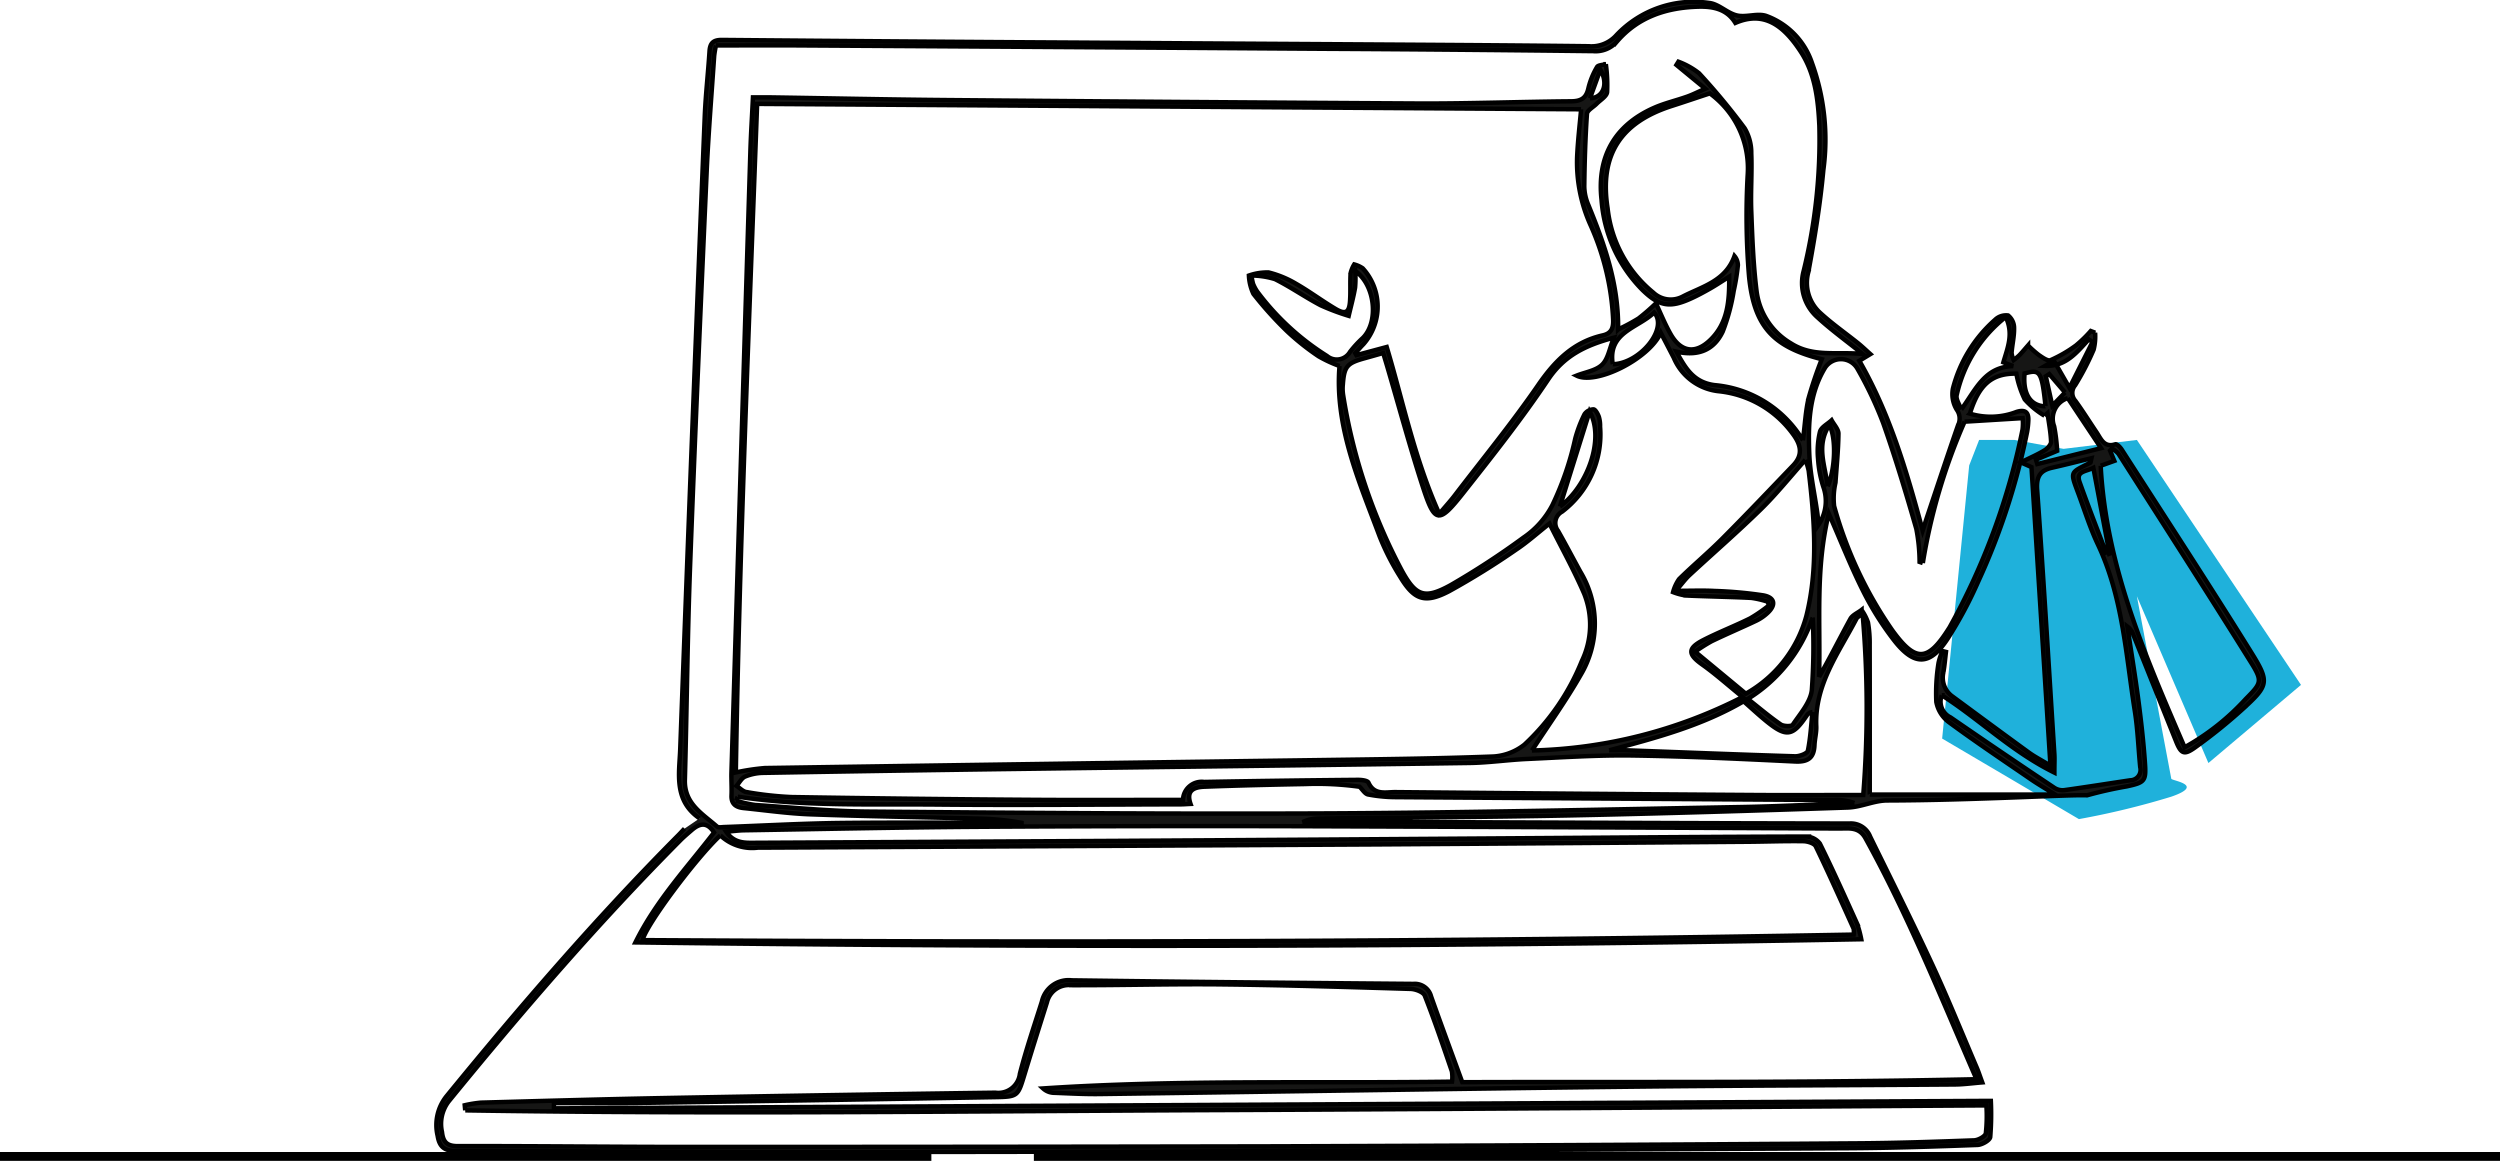 <?xml version="1.0" encoding="UTF-8"?> <svg xmlns="http://www.w3.org/2000/svg" width="280.5" height="130.251" viewBox="0 0 280.5 130.251"><g id="Raggruppa_627" data-name="Raggruppa 627" transform="translate(0 0.251)"><g id="Raggruppa_626" data-name="Raggruppa 626"><path id="Tracciato_5763" data-name="Tracciato 5763" d="M70.758,1422.109l18.414,27.485-10.389,8.765-8.025-18.713,3.86,20.471c0,.234,3.9.673,0,2.02a89.692,89.692,0,0,1-10.363,2.516l-15.346-9.037,3.034-30.644,1.114-2.862H57.02l5.513,1Z" transform="translate(169 -1373)" fill="#1fb1db"></path></g><g id="Raggruppa_625" data-name="Raggruppa 625"><path id="Tracciato_5762" data-name="Tracciato 5762" d="M219.8,91.572c-2.937-2.021-2.277-5.024-2.175-7.778q1.31-35.479,2.75-70.954c.1-2.448.38-4.889.537-7.336.06-.93.422-1.283,1.4-1.274q20.17.182,40.341.3,14.084.094,28.168.178c9.578.064,19.155.112,28.732.227a3.739,3.739,0,0,0,3.094-1.221A11.936,11.936,0,0,1,333.062.079c1.073.1,2.03,1.143,3.122,1.4,1.041.241,2.284-.272,3.274.049a8.469,8.469,0,0,1,5.155,5.3,25.261,25.261,0,0,1,1.274,11.989c-.356,3.84-.98,7.665-1.685,11.46a4.557,4.557,0,0,0,1.269,4.519c1.341,1.244,2.859,2.3,4.289,3.445.451.362.87.765,1.4,1.238l-1.238.75c3.36,5.837,5.267,12.183,7.107,19.049.259-.8.387-1.21.523-1.616,1.138-3.393,2.259-6.792,3.435-10.172a1.7,1.7,0,0,0-.137-1.775,3.361,3.361,0,0,1-.428-2.369,15.384,15.384,0,0,1,4.729-7.719,1.778,1.778,0,0,1,1.463-.484,1.8,1.8,0,0,1,.673,1.4c.021.928-.209,1.858-.28,2.792a2.477,2.477,0,0,0,.232.813,7.832,7.832,0,0,0,.651-.553c.334-.35.642-.725.962-1.089a11.568,11.568,0,0,0,1.2,1.068c.4.275,1.009.718,1.316.589a14.992,14.992,0,0,0,2.861-1.656,14.5,14.5,0,0,0,1.661-1.617l.486.184a6.029,6.029,0,0,1-.162,1.9,29.935,29.935,0,0,1-2.076,4,1.326,1.326,0,0,0,.026,1.749c.83,1.144,1.578,2.347,2.37,3.519.506.749.832,1.76,2.123,1.355.16-.05.536.33.7.582,4.865,7.575,9.787,15.114,14.537,22.761,2.1,3.373,1.947,3.715-1.014,6.419a59.263,59.263,0,0,1-5.28,4.248c-1.248.9-1.579.719-2.146-.689q-2.4-5.968-4.791-11.94a1.937,1.937,0,0,0-.667-.935c.417,2.76.873,5.514,1.237,8.281.308,2.335.574,4.68.737,7.029.141,2.038-.02,2.194-2.061,2.632a44.669,44.669,0,0,0-4.44,1c-1.739-.109-12.686.553-22.412.578-1.468,0-2.928.741-4.4.791-10.467.353-20.935.675-31.406.889-9.339.192-18.682.229-28.023.346a4.064,4.064,0,0,0-1.773.4c4.841,0,9.683-.014,14.524,0,15.619.056,31.237.138,46.855.156a2.317,2.317,0,0,1,2.307,1.477c2.341,4.78,4.733,9.537,6.972,14.364,1.764,3.8,3.336,7.7,4.986,11.553.2.467.356.953.615,1.655-1.135.091-2.1.228-3.065.236-12.409.093-24.818.112-37.226.258-19.577.231-39.153.549-58.729.814-1.7.023-3.395-.073-5.092-.137a1.884,1.884,0,0,1-1.268-.494c15.263-1.009,30.538-.549,45.888-.76a3.991,3.991,0,0,0-.015-1.149c-.976-2.848-1.939-5.7-3.044-8.5-.161-.409-1.039-.741-1.6-.757-7.072-.214-14.146-.43-21.221-.507-5.613-.061-11.228.105-16.842.091a2.512,2.512,0,0,0-2.725,1.922c-.85,2.695-1.7,5.39-2.521,8.093-.741,2.433-.725,2.5-3.285,2.545q-20.307.36-40.615.658c-2.967.044-5.936.007-8.9.007q0,.3,0,.591l161.224-.839a31.6,31.6,0,0,1-.068,4.065c-.048.363-.919.863-1.428.882-4.808.177-9.62.338-14.431.365q-37.015.213-74.031.352-23.287.086-46.574.064c-11.891-.008-23.781-.111-35.672-.105-1.335,0-1.876-.493-2.069-1.712a5.166,5.166,0,0,1,1.025-4.467c8.273-10.121,16.8-20.007,26.02-29.289.188-.19.366-.39.66-.7M318.7,12.013l-92.445-.607c-.909,25.05-1.994,50.068-2.388,75.009a25.352,25.352,0,0,1,3.257-.491q30.919-.469,61.84-.887c6.556-.094,13.114-.158,19.666-.4a6.219,6.219,0,0,0,3.708-1.334,26.079,26.079,0,0,0,6.44-9.368,9.4,9.4,0,0,0,.27-7.571c-1.148-2.659-2.561-5.2-3.893-7.867-1.333,1.05-2.459,2.069-3.711,2.9a86.269,86.269,0,0,1-7.552,4.687c-2.732,1.424-3.925.977-5.5-1.639a27.719,27.719,0,0,1-2.3-4.529c-2.326-6.219-5.048-12.363-4.494-19.1a14.5,14.5,0,0,1-2.349-1.09,27.632,27.632,0,0,1-3.537-2.814,41.038,41.038,0,0,1-3.775-4.191,5.4,5.4,0,0,1-.505-2.056,6.209,6.209,0,0,1,2.216-.347,11.392,11.392,0,0,1,3.107,1.29c1.51.866,2.912,1.921,4.412,2.807,1.105.653,1.519.405,1.61-.889.072-1.033,0-2.075.063-3.109a3.353,3.353,0,0,1,.409-1,3.134,3.134,0,0,1,.953.435,6.36,6.36,0,0,1,.073,8.524c-.319.319-.608.667-.912,1l.126.221,3.405-.915c1.855,6.195,3.1,12.473,5.9,18.715.743-.881,1.251-1.435,1.706-2.029,3.152-4.118,6.444-8.14,9.381-12.406,1.874-2.722,3.973-4.846,7.257-5.588.961-.217,1.2-.812,1.161-1.757a29.184,29.184,0,0,0-2.5-10.53,17.162,17.162,0,0,1-1.544-7.7c.082-1.874.309-3.742.452-5.386M193.5,124.326l-.053-.568a13.435,13.435,0,0,1,1.822-.294c6.883-.188,13.765-.386,20.649-.516q18.536-.35,37.073-.6a2.425,2.425,0,0,0,2.742-2.11c.7-2.733,1.618-5.413,2.468-8.108a3.067,3.067,0,0,1,3.34-2.39c12.78.179,25.561.289,38.342.4a1.889,1.889,0,0,1,1.994,1.416c1.114,3.141,2.273,6.266,3.494,9.615,18.935-.068,38.187.1,57.693-.336-4.05-9.345-7.7-18.439-12.457-27.037-.727-1.314-1.862-1.083-2.942-1.088q-30.289-.151-60.579-.258-17.976-.046-35.951.065c-8.774.058-17.547.249-26.32.391-.636.01-1.272.1-2.03.16.913,1.331,2.11,1.25,3.284,1.243q20.1-.107,40.2-.214,24.131-.145,48.262-.317c9.813-.066,19.625-.149,29.438-.171a1.988,1.988,0,0,1,1.528.792c1.462,2.955,2.812,5.966,4.171,8.97a12.957,12.957,0,0,1,.471,1.762c-45.985.855-91.7.958-137.54.355,2.322-4.7,5.795-8.395,8.823-12.335-.811-1.252-1.653-1.005-2.517-.257-.428.37-.863.735-1.261,1.136-9.215,9.28-17.74,19.171-26,29.3a4.153,4.153,0,0,0-.746,3.428c.122,1.1.529,1.587,1.781,1.584,8.634-.019,17.267.09,25.9.09q32.344,0,64.688-.065,33.191-.1,66.381-.338c4.386-.027,8.772-.175,13.156-.337.466-.017,1.247-.445,1.309-.786a18.147,18.147,0,0,0,.063-3.133c-28.58.179-57.017.4-85.454.524-28.4.123-56.811.484-85.213.033M221.638,4.844a11.544,11.544,0,0,0-.2,1.168c-.292,4.328-.649,8.652-.843,12.984-.659,14.742-1.31,29.484-1.86,44.23-.3,8.007-.365,16.023-.586,24.034-.074,2.667,1.968,3.787,3.6,5.223.162.143.534.069.807.059,4.336-.154,8.67-.4,13.006-.454,6.787-.078,13.575-.021,20.363-.021a30.472,30.472,0,0,0-5.037-.475c-6.225-.162-12.451-.252-18.674-.475-2.492-.09-4.974-.448-7.459-.7-.842-.084-1.42-.427-1.375-1.423.039-.876-.033-1.756-.007-2.633q1.052-34.778,2.121-69.555c.062-2.008.189-4.014.292-6.13.787,0,1.438-.009,2.088,0,6.556.1,13.112.244,19.669.3q26.465.231,52.93.384c5.706.026,11.413-.2,17.12-.245,1.141-.009,1.7-.375,1.94-1.509a8.6,8.6,0,0,1,.961-2.342c.122-.221.646-.219.986-.319a17.021,17.021,0,0,1,.144,3.147c-.059.475-.761.874-1.178,1.3-.372.381-1.056.732-1.083,1.132-.185,2.709-.267,5.428-.3,8.145a5.449,5.449,0,0,0,.45,2.062c1.807,4.41,3.412,8.865,3.346,13.978a22.571,22.571,0,0,0,2.284-1.225,23.776,23.776,0,0,0,1.957-1.7c.516,1.094,1,2.307,1.64,3.437,1.157,2.055,2.8,2.3,4.49.642,1.937-1.9,2.119-4.334,2.087-7.064-.865.54-1.483.953-2.128,1.32-.7.4-1.4.778-2.13,1.111-2.389,1.092-3.562.908-5.468-.944A15.967,15.967,0,0,1,321,22.2c-.544-4.825,1.433-8.377,5.875-10.347,1.2-.532,2.5-.827,3.742-1.269.623-.221,1.215-.527,2.022-.884L329.4,7.032l.224-.359a8.535,8.535,0,0,1,2.32,1.3,74.491,74.491,0,0,1,5.109,6.163,5.356,5.356,0,0,1,.747,2.822c.09,2.163-.086,4.336,0,6.5.113,3.005.226,6.022.6,9a7.93,7.93,0,0,0,3.853,5.819c2.484,1.591,5.191.895,8.049,1.193-1.849-1.485-3.532-2.7-5.05-4.094a5.135,5.135,0,0,1-1.568-5.26,61.763,61.763,0,0,0,1.75-16.264c-.135-2.889-.456-5.79-2.069-8.277-1.952-3.009-4.172-4.632-7.352-3.254C335.058.755,333.5.456,331.845.5c-3.529.1-6.7,1.118-9.086,3.873a3.168,3.168,0,0,1-2.709,1.114Q305.19,5.31,290.33,5.226q-29.58-.2-59.16-.379c-3.154-.02-6.307,0-9.533,0m.49,88.635c-2.681,2.482-8.35,10.055-8.72,11.749,45.32.273,90.59.217,135.882-.622a2.418,2.418,0,0,0-.007-.657c-1.4-3.091-2.775-6.192-4.253-9.244-.167-.344-.909-.568-1.389-.576-2.074-.033-4.15.048-6.225.064q-20.875.16-41.75.3-34.675.193-69.351.362a5.178,5.178,0,0,1-4.188-1.382m91.064-9.522a54.571,54.571,0,0,0,23.633-6c-1.682-1.364-3.039-2.585-4.519-3.634-1.634-1.158-1.69-1.83.12-2.759,1.717-.881,3.529-1.576,5.258-2.436a17.2,17.2,0,0,0,2.093-1.441l-.132-.42a10.337,10.337,0,0,0-1.851-.431c-2.448-.122-4.9-.156-7.35-.268a6.716,6.716,0,0,1-1.419-.379,4.653,4.653,0,0,1,.674-1.462c1.579-1.553,3.286-2.977,4.849-4.546,2.69-2.7,5.315-5.464,7.952-8.216,1.1-1.15.9-2.262-.01-3.493a11.776,11.776,0,0,0-8.334-4.822A6.18,6.18,0,0,1,329.1,39.89c-.466-.9-.933-1.8-1.454-2.805-1.315,2.947-7.288,5.9-9.451,4.809.983-.391,2.176-.555,2.872-1.231.672-.653.831-1.833,1.314-3.026-3.254.86-5.608,2.058-7.37,4.693-2.957,4.421-6.273,8.611-9.576,12.79-2.713,3.432-3.157,3.354-4.492-.756-1.44-4.434-2.654-8.941-3.967-13.415-.152-.519-.311-1.037-.477-1.593-.8.228-1.432.411-2.065.585-2.006.552-2.31.909-2.46,2.962A4.7,4.7,0,0,0,292,44.031a62.8,62.8,0,0,0,6.6,19.749c1.581,2.884,2.559,3.223,5.474,1.616a89.115,89.115,0,0,0,8.153-5.322,9.925,9.925,0,0,0,3.262-3.664,34.186,34.186,0,0,0,2.554-7.433,14.619,14.619,0,0,1,1.047-2.756,1.276,1.276,0,0,1,1-.543c.215.005.487.507.607.833a3.555,3.555,0,0,1,.14,1.114,10.865,10.865,0,0,1-4.27,9.536,1.437,1.437,0,0,0-.446,2.153c.861,1.516,1.668,3.062,2.506,4.591a11.257,11.257,0,0,1,.016,11.6c-1.627,2.848-3.551,5.527-5.451,8.446m37.9,4.95H371.9c-1.1-.687-1.9-1.148-2.664-1.67-3.109-2.131-6.243-4.23-9.277-6.462a3.675,3.675,0,0,1-1.4-2.264,21.354,21.354,0,0,1,.246-4.358,6.363,6.363,0,0,1,.451-1.356l.388.1c-.092.757-.155,1.518-.284,2.268a2.591,2.591,0,0,0,1.029,2.743c2.847,2.1,5.688,4.2,8.55,6.278.666.483,1.407.861,2.427,1.477-.724-11.379-1.423-22.377-2.131-33.5l-1.192-.527c1.15-.575,1.948-.913,2.675-1.365.325-.2.727-.641.715-.958-.041-1.071-.251-2.137-.4-3.2l-.332.286a9.512,9.512,0,0,1-2.219-1.829,11.1,11.1,0,0,1-.942-2.891c-2.732-.043-4.192,1.2-5.214,4.486a8.066,8.066,0,0,0,5.25-.2c.947-.282,1.357.026,1.309.984a9.618,9.618,0,0,1-.137,1.262,75.632,75.632,0,0,1-5.468,16.757,46.45,46.45,0,0,1-3.383,6.35c-2.031,3.161-3.8,3.226-6.121.226a33.614,33.614,0,0,1-3.442-5.5c-1.361-2.715-2.477-5.552-3.84-8.662-1.526,6.231-.921,12.295-1.086,18.308,1.247-2.167,2.332-4.356,3.509-6.5.237-.431.826-.669,1.253-1a5.493,5.493,0,0,1,.722,1.4,13.548,13.548,0,0,1,.192,2.534c.015,5.553.008,11.106.008,16.774m-.808-20.322c-.459.386-.606.454-.666.568-2,3.846-4.727,7.421-4.525,12.1.03.7-.168,1.4-.2,2.11-.058,1.423-.713,1.913-2.17,1.843-6.077-.295-12.158-.587-18.241-.675-3.949-.057-7.9.212-11.853.389-2.148.1-4.288.418-6.435.449-16.272.239-32.545.425-48.817.643q-15.211.2-30.422.468a5.59,5.59,0,0,0-2.042.414c-.4.169-.652.685-.97,1.045.37.24.718.634,1.115.693a38.9,38.9,0,0,0,5.052.561q13.442.219,26.886.308c5.658.043,11.317.008,17.036.008a2.1,2.1,0,0,1,2.379-2.011q8.627-.159,17.255-.236c.406,0,1.071.073,1.179.31.661,1.453,1.932,1.057,3.02,1.067q20.167.189,40.333.324c4,.028,8.006,0,12.163,0a123.043,123.043,0,0,0-.078-20.383m-6.69-19.41c.234-1.82.3-3.329.648-4.773a45.42,45.42,0,0,1,1.468-4.329c-5.415-1.369-7.6-3.6-8.163-9.3a82.768,82.768,0,0,1-.141-11.563,10.4,10.4,0,0,0-4.254-8.963c-1.519.5-2.883.967-4.255,1.406-5.783,1.849-8.147,5.528-7.216,11.493a14.178,14.178,0,0,0,5.126,9.453,2.851,2.851,0,0,0,3.287.449c2.188-1.136,4.812-1.716,5.82-4.548a1.631,1.631,0,0,1,.385,1.022,25.053,25.053,0,0,1-.467,2.869,22.28,22.28,0,0,1-1.236,4.583c-1.011,2.121-2.8,2.787-5.2,2.249,1.016,1.862,1.923,3.443,4.269,3.754a12.884,12.884,0,0,1,9.931,6.2m13.45,13.762-.363-.122a20.02,20.02,0,0,0-.368-3.718c-1.145-3.98-2.339-7.952-3.715-11.857a42.844,42.844,0,0,0-2.9-6.118,2.128,2.128,0,0,0-3.613-.107c-1.821,2.986-1.91,6.359-1.778,9.691.089,2.235.6,4.453.909,6.68.059.423.075.852.111,1.278a4.737,4.737,0,0,0,.619-4.078,12.933,12.933,0,0,1-.656-3.319,9.345,9.345,0,0,1,.215-3.061c.134-.508.853-.862,1.308-1.286.27.5.772,1.009.767,1.509-.02,1.832-.207,3.662-.335,5.492a7.938,7.938,0,0,0-.153,2.624,45.88,45.88,0,0,0,6.5,13.9c2.646,3.668,4,3.6,6.38-.176.025-.04.053-.078.076-.119a76.947,76.947,0,0,0,8.185-22.193,5.805,5.805,0,0,0,.012-1.277l-6.514.4a65.294,65.294,0,0,0-4.686,15.862m2.125,14.828a1.973,1.973,0,0,0,.986,2.49q5.816,4.009,11.693,7.927a1.674,1.674,0,0,0,1.069.233c2.472-.343,4.936-.737,7.4-1.105a1.171,1.171,0,0,0,1.119-1.464c-.208-2.109-.279-4.238-.611-6.326-1-6.306-1.344-12.757-4.143-18.678-.843-1.783-1.443-3.683-2.127-5.539-.99-2.688-1.076-2.441,1.285-3.626.051-.026.045-.165.126-.505-1.548.377-2.981.745-4.424,1.07-1.378.311-1.772,1.034-1.666,2.507.712,9.871,1.3,19.751,1.93,29.628.034.534,0,1.073,0,2.072-4.857-2.4-8.4-5.994-12.646-8.685m17.838-25.741c.617,11.348,5.03,21.4,9.42,31.583a26.9,26.9,0,0,0,6.861-5.425c1.778-1.794,1.9-1.983.573-4.114-4.89-7.835-9.885-15.6-14.856-23.389a2.964,2.964,0,0,0-.72-.582l-.229.218.483,1.159-1.532.549m-33.133-.663c-1.713,1.92-3.243,3.835-4.982,5.537-2.592,2.536-5.338,4.913-8,7.379-.487.452-.881,1-1.549,1.778,1.7,0,3.016-.058,4.321.014a46.411,46.411,0,0,1,5.472.491c1.326.233,1.475,1.072.5,1.976a5.19,5.19,0,0,1-1.274.875c-1.659.786-3.352,1.5-5.006,2.3a18.215,18.215,0,0,0-1.85,1.175l5.686,4.709a14.226,14.226,0,0,0,6.8-8.742c1.34-5.384.9-10.845.251-16.284a7.03,7.03,0,0,0-.368-1.2m-119.8,37.77-.16.465a13.823,13.823,0,0,0,2.13.478c4.235.286,8.471.707,12.71.742,17.266.145,34.533.284,51.8.2,15.378-.077,30.755-.435,46.132-.71,4.232-.076,8.461-.3,12.692-.452a6.009,6.009,0,0,0-2.373-.331q-24.557-.157-49.114-.327a16.745,16.745,0,0,1-3.084-.3c-.357-.07-.632-.564-.944-.864a34.739,34.739,0,0,0-6.09-.306c-3.772.071-7.545.156-11.315.3-1.107.041-2.115.368-1.567,1.929-.447.021-.77.049-1.093.05-9.107.018-18.214.113-27.32.024-7.474-.073-14.969.236-22.4-.885m97.779-5.2c.7,0,1.4-.022,2.1,0,6.256.228,12.511.48,18.768.669.49.015,1.363-.318,1.426-.62.294-1.421.368-2.887.521-4.338a.872.872,0,0,0-.64.376c-1.563,2.334-2.278,2.459-4.466.7-.9-.729-1.753-1.527-2.619-2.287-4.737,2.759-9.862,4.106-15.089,5.5M281.725,30.67a6.074,6.074,0,0,0,.175.917,4.55,4.55,0,0,0,.46.869,28.952,28.952,0,0,0,7.833,7.232,1.713,1.713,0,0,0,2.583-.457,12.306,12.306,0,0,1,1.428-1.555c1.808-1.774,1.427-5.919-.841-7.529a11.746,11.746,0,0,1-.018,1.879c-.183,1.064-.472,2.109-.716,3.162A25.917,25.917,0,0,1,289.475,34c-1.741-.915-3.364-2.056-5.121-2.934a9.09,9.09,0,0,0-2.629-.4m62.963,38.361a17.26,17.26,0,0,1-7.28,9.142c1.328,1.047,2.464,2.018,3.69,2.859.329.225,1.217.245,1.359.032.825-1.229,1.964-2.5,2.133-3.861a67.053,67.053,0,0,0,.1-8.172M361.357,45.7c1.651-2.259,2.617-4.8,5.826-4.871l-1.1-.428c.47-1.633,1.169-3.173.266-5.088a15.333,15.333,0,0,0-5.505,8.779c-.1.482.331,1.069.516,1.608m11.951-1.281a2.418,2.418,0,0,0-1.527,3.167,20.862,20.862,0,0,1,.335,2.749l-2.382.994.154.486,7.154-1.782-3.732-5.614m-51.056-3.805c3.048-.078,6.248-3.993,4.646-5.8-1.815,1.756-5.237,2.191-4.646,5.8m-5.933,15.972c3.083-2.233,5.067-7.609,3.334-10.662l-3.334,10.662m61.371,5.4.3-.118-1.816-9.627c-.86.44-1.979.365-1.543,1.59.973,2.735,2.035,5.438,3.06,8.155m-1.614-23.867-.417-.288c-1.337,1.451-2.571,3.062-4.9,2.97l.992-.569,1.741,3.032,2.586-5.145m-5.27,7.216c-.428-4.073-.646-4.126-2.351-3.691-.206,2.281.635,3.66,2.351,3.691m-24.443,8.981c.86-1.969.968-5.454.186-6.88-1.5,2.309-.481,4.486-.186,6.88m26.631-10.531-1.769-2.068-.387.252.73,3.3,1.425-1.483m-53.3-33.01c1.537-.058,2.078-1.654,1.163-3.208l-1.163,3.208" transform="translate(-141.305 0)" fill="#161615" stroke="#000" stroke-width="0.5"></path><g id="Raggruppa_622" data-name="Raggruppa 622"><path id="Linea_1023" data-name="Linea 1023" d="M104.5.5H0v-1H104.5Z" transform="translate(0 129.5)"></path><path id="Linea_1023-2" data-name="Linea 1023" d="M104.5.5H-60v-1H104.5Z" transform="translate(176 129.5)"></path></g></g></g></svg> 
